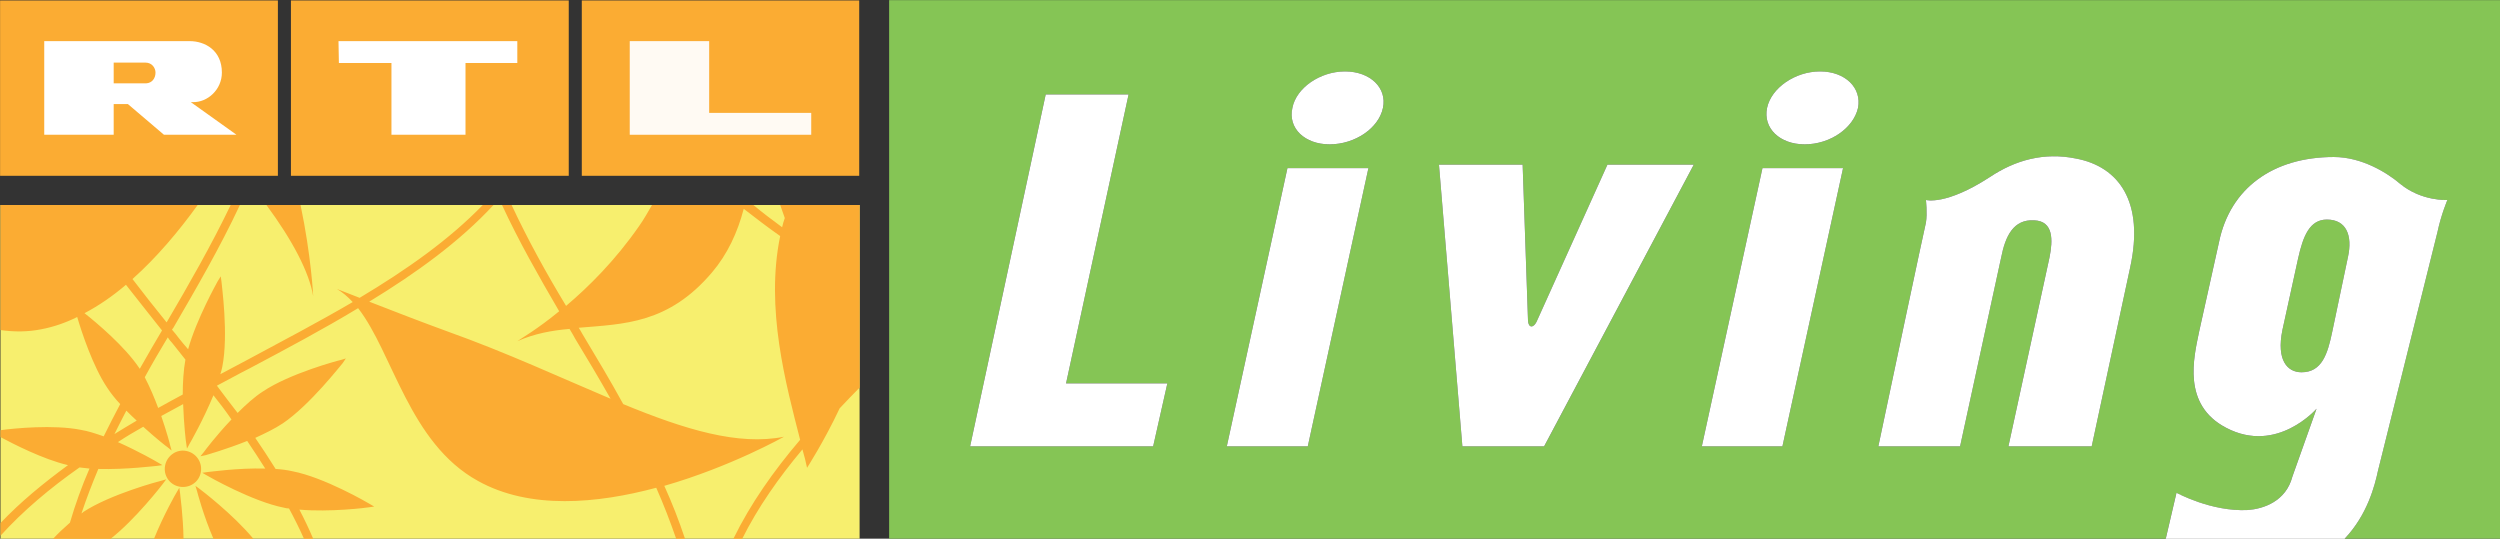 <svg version="1.0" viewBox="0 0 800 172.38" xmlns="http://www.w3.org/2000/svg">
 <rect x="0" y="0" width="800" height="172.38" fill="#333333" stroke="none"/>
 <g transform="matrix(1.129 0 0 1.129 -247.54 -299.82)">
  <path d="m462.9 418.28h-243.51v-94.619h243.51z" fill="#f7ef6e"/>
  <g fill="#fbac33">
   <path d="m298.02 315.39h-78.74v-49.702h78.74z"/>
   <path d="m380.46 315.39h-78.74v-49.702h78.74z"/>
   <path d="m462.79 315.39h-78.631v-49.702h78.631z"/>
  </g>
  <g fill="#fff">
   <path d="m273.01 277.22c4.35 0 9.136 2.61 9.136 8.918 0 4.785-4.024 8.483-8.266 8.374h-0.544l12.942 9.244h-20.555l-10.223-8.7h-4.024v8.7h-19.685v-26.537zm-12.507 6.09c1.849 0 2.828 1.523 2.828 2.828 0 1.631-0.979 2.937-2.61 3.045h-9.244v-5.873h9.027" fill-rule="evenodd"/>
   <path d="m365.88 277.22v6.199h-14.682v20.338h-20.99v-20.338h-14.9l-0.109-6.199h50.681"/>
   <path d="m420.26 277.22v20.338h28.929v6.199h-51.442v-26.537h22.513" fill-opacity=".941"/>
  </g>
  <g>
   <path d="m304.44 323.66h-9.679c7.396 10.006 12.181 19.141 13.268 25.884 0 0-0.544-11.42-3.589-25.884zm-33.388 53.726c-2.284 1.196-4.568 2.501-6.96 3.807-1.087-2.937-2.393-5.982-3.807-8.701 2.066-3.807 4.242-7.504 6.525-11.311 0.326 0.544 0.761 1.087 1.196 1.523 1.305 1.631 2.501 3.154 3.807 4.785-0.544 2.936-0.761 6.525-0.761 9.897zm-12.181-7.287c-0.109-0.109-0.109-0.218-0.218-0.326-4.024-5.982-11.855-12.616-15.444-15.444 4.133-2.175 8.048-4.894 11.746-8.048 3.372 4.242 6.743 8.592 10.223 12.942-2.175 3.589-4.242 7.287-6.308 10.876zm-7.178 18.489c1.087-2.175 2.175-4.35 3.371-6.634 0.979 0.979 1.958 1.958 2.937 2.828-2.175 1.305-4.242 2.502-6.308 3.807zm211.21-64.928h-22.513l1.305 3.698c-0.326 0.87-0.544 1.74-0.761 2.61-2.828-2.066-5.547-4.133-8.157-6.308h-28.712c-1.196 2.066-2.284 4.024-3.589 5.873-6.852 9.897-14.465 17.401-20.773 22.73-5.655-9.353-10.876-18.815-15.444-28.603h-2.719c4.785 10.332 10.441 20.229 16.205 30.126-6.199 5.112-10.985 7.83-11.855 8.483 4.894-2.175 9.788-3.045 14.791-3.48 0.544 0.87 1.088 1.849 1.631 2.828 3.372 5.547 6.743 11.202 10.006 16.966-13.921-5.873-29.364-13.051-46.113-19.033-6.852-2.501-15.661-5.873-22.295-8.483 13.377-8.157 25.558-16.966 35.237-27.407h-3.045c-9.571 9.897-21.643 18.38-34.911 26.319-3.915-1.523-6.417-2.501-6.417-2.501 1.631 0.979 3.045 2.175 4.459 3.698-9.679 5.655-20.011 11.093-30.343 16.64-2.393 1.305-4.785 2.501-7.178 3.807 0.218-0.761 0.435-1.414 0.544-2.066 1.849-9.136-0.218-23.491-0.218-24.144l-0.218-1.523-0.87 1.414c-0.218 0.435-5.982 10.658-8.374 19.25-0.979-1.087-1.849-2.175-2.719-3.263-0.544-0.761-1.196-1.523-1.849-2.284 0.109-0.217 0.218-0.326 0.326-0.435 6.634-11.42 13.268-22.839 18.924-34.911h-2.61c-5.547 11.528-11.855 22.513-18.162 33.28-3.263-4.024-6.525-8.157-9.679-12.29 6.852-6.09 13.16-13.595 18.489-20.99h-55.901v35.455c3.807 0.544 7.722 0.544 11.528-0.218 3.48-0.653 6.96-1.849 10.223-3.48 1.196 4.133 4.459 14.03 8.483 20.011 0.979 1.522 2.284 3.154 3.698 4.677-1.631 3.045-3.154 6.09-4.677 9.136-2.175-0.761-4.459-1.523-6.525-1.849-7.613-1.523-18.924-0.435-22.73 0.109v1.958c3.48 1.849 12.072 6.308 19.141 7.939-6.96 5.112-13.486 10.441-19.141 16.422v3.589c6.417-7.069 14.03-13.486 22.404-19.359 0.87 0.109 1.849 0.217 2.828 0.326-2.175 5.003-4.024 10.114-5.547 15.335-1.631 1.414-3.263 2.937-4.785 4.568h16.314c7.069-5.547 14.465-15.117 14.791-15.552l0.979-1.305-1.522 0.435c-0.544 0.109-14.356 3.807-21.969 8.809-0.109 0.109-0.326 0.326-0.544 0.435 1.414-4.242 3.045-8.483 4.785-12.616 7.939 0.218 16.205-0.87 16.64-0.87l1.523-0.218-1.305-0.761c-0.326-0.218-5.438-3.154-11.311-5.764 2.284-1.522 4.677-2.936 7.178-4.35 3.589 3.263 6.634 5.655 6.852 5.764l1.196 0.979-0.435-1.523c0-0.218-0.979-3.807-2.501-8.266 2.066-1.087 4.133-2.284 6.199-3.371 0.218 5.764 0.761 10.658 0.87 11.093l0.218 1.523 0.761-1.414c0.218-0.326 3.915-6.852 6.743-13.703 1.74 2.175 3.48 4.459 5.112 6.852-4.35 4.568-7.613 8.918-7.831 9.244l-0.979 1.196 1.523-0.326c0.326-0.109 5.764-1.631 11.746-4.024 1.74 2.61 3.48 5.22 5.112 7.83-7.83-0.218-15.879 0.979-16.314 0.979l-1.523 0.217 1.305 0.761c0.544 0.326 12.942 7.396 21.86 9.136 0.435 0.109 0.87 0.218 1.414 0.218 1.523 2.828 2.937 5.655 4.242 8.592h2.61c-1.196-2.828-2.501-5.547-3.915-8.266 8.701 0.761 19.141-0.544 19.685-0.653l1.523-0.217-1.305-0.761c-0.544-0.326-12.833-7.504-21.86-9.244-1.414-0.326-3.045-0.544-4.785-0.653-1.849-2.937-3.807-5.982-5.764-8.809 2.828-1.305 5.547-2.61 7.831-4.133 7.722-5.22 16.531-16.64 16.966-17.075l0.87-1.305-1.414 0.435c-0.653 0.109-14.465 3.807-22.078 8.918-2.393 1.523-4.894 3.807-7.178 6.09-1.958-2.501-3.915-5.112-5.873-7.722 3.154-1.631 6.199-3.372 9.244-4.894 10.441-5.547 20.881-11.093 30.778-17.075 9.897 12.725 14.465 38.174 33.932 48.941 14.791 8.265 33.932 6.417 50.572 1.958 2.066 4.677 3.915 9.462 5.655 14.465h2.501c-1.74-5.22-3.698-10.223-5.873-15.008 18.924-5.438 33.932-13.921 33.932-13.921-12.942 2.61-28.168-2.066-45.569-9.244-3.698-6.743-7.613-13.268-11.528-19.794-0.326-0.544-0.653-1.196-1.088-1.849 12.833-1.087 25.449-1.087 37.848-15.77 4.242-5.003 7.178-11.202 8.918-17.945 3.372 2.61 6.743 5.22 10.332 7.722-4.242 20.555 1.631 41.98 5.655 57.75-7.504 8.809-14.03 18.054-18.924 28.059h2.501c4.459-8.918 10.332-17.292 17.075-25.34 0.544 1.849 0.979 3.589 1.305 5.22 0 0 4.785-7.396 9.244-16.857 1.849-1.958 3.698-3.915 5.655-5.873zm-187.06 80.48-1.196-0.87 0.435 1.414c0.109 0.435 1.849 7.069 4.677 13.595h11.311c-5.764-6.96-14.791-13.812-15.226-14.138zm-5.764-0.326-0.761 1.305c-0.218 0.326-3.698 6.417-6.417 13.16h8.374c-0.109-6.634-0.979-12.616-0.979-12.942zm6.09-4.35c0.544-2.828-1.305-5.547-4.133-6.09-2.719-0.544-5.438 1.305-5.982 4.133-0.544 2.719 1.196 5.438 4.024 5.982 2.828 0.544 5.547-1.196 6.09-4.024" fill="#fbac33"/>
   <path d="m884.77 338.34c1.305-5.982-0.435-10.549-5.982-10.549-4.894 0-6.743 4.677-8.157 10.985l-4.459 20.338c-1.74 8.592 1.414 11.963 5.438 11.963 5.764 0 7.396-5.22 8.701-11.528l4.459-21.208" fill="#85c554"/>
   <path d="m822.99 341.5-10.876 50.572h-23.6l11.637-53.509c0.979-4.894 1.196-10.332-4.35-10.549-5.873-0.326-8.157 4.459-9.353 10.549l-11.637 53.509h-23.165c13.051-61.883 13.486-63.405 13.486-63.405 0.435-2.61 0-6.417 0-6.417s5.655 1.631 18.162-6.526c7.178-4.785 15.335-7.069 24.362-5.22 12.181 2.284 19.467 12.29 15.335 30.996zm-77.109-45.352c-1.305 5.764-7.939 10.332-15.117 10.332-7.069 0-11.855-4.568-10.658-10.332 1.196-5.655 7.939-10.332 15.009-10.332 7.178 0 11.855 4.677 10.767 10.332zm-21.425 95.924h-22.839l17.184-78.849h22.839zm-67.538 0h-23.165l-6.634-79.828h23.709l1.522 44.155c0.109 2.175 1.523 2.175 2.393 0.435l20.12-44.59h24.47zm-45.678-95.924c-1.196 5.764-7.939 10.332-15.117 10.332-7.069 0-11.855-4.568-10.549-10.332 1.087-5.655 7.83-10.332 14.9-10.332 7.178 0 11.963 4.677 10.767 10.332zm-21.316 95.924h-22.948l17.184-78.849h22.948zm-43.829 0h-51.877l21.425-99.73h23.492l-17.727 81.894h28.712zm310.28 18.054c4.35-0.326 10.767-2.393 12.616-9.462l6.852-19.25s-11.202 12.942-25.558 5.438c-12.616-6.525-9.244-19.903-7.722-27.298l5.655-25.449c3.154-15.226 15.335-24.035 32.518-24.035 7.939 0 15.117 4.459 18.815 7.613 6.09 5.003 13.377 4.568 13.377 4.568s-1.74 4.024-2.828 9.136l-16.857 67.647c-0.87 4.024-2.937 12.398-9.462 19.25h44.155v-152.69h-456.67v152.69h361.83l3.045-13.051s9.897 5.438 20.229 4.894" fill="#85c555"/>
  </g>
  <g fill="#fff">
   <path d="m539.14 292.34h-23.492l-21.425 99.73h51.877l4.024-17.836h-28.712l17.727-81.894"/>
   <path d="m600.47 285.81c-7.069 0-13.812 4.677-14.9 10.332-1.305 5.764 3.48 10.332 10.549 10.332 7.178 0 13.921-4.568 15.117-10.332 1.196-5.655-3.589-10.332-10.767-10.332"/>
   <path d="m566.98 392.07h22.948l17.184-78.849h-22.948l-17.184 78.849"/>
   <path d="m654.74 356.83c-0.87 1.74-2.284 1.74-2.393-0.435l-1.522-44.155h-23.709l6.634 79.828h23.165l42.415-79.828h-24.47l-20.12 44.59"/>
   <path d="m735.12 285.81c-7.069 0-13.812 4.677-15.009 10.332-1.196 5.764 3.589 10.332 10.658 10.332 7.178 0 13.812-4.568 15.117-10.332 1.087-5.655-3.589-10.332-10.767-10.332"/>
   <path d="m701.62 392.07h22.839l17.184-78.849h-22.839l-17.184 78.849"/>
   <path d="m807.66 310.5c-9.027-1.849-17.184 0.435-24.362 5.22-12.507 8.157-18.162 6.526-18.162 6.526s0.435 3.807 0 6.417c0 0-0.435 1.523-13.486 63.405h23.165l11.637-53.509c1.196-6.09 3.48-10.876 9.353-10.549 5.547 0.218 5.329 5.655 4.35 10.549l-11.637 53.509h23.6l10.876-50.572c4.133-18.706-3.154-28.712-15.335-30.996"/>
   <path d="m871.61 371.08c-4.024 0-7.178-3.372-5.438-11.963l4.459-20.338c1.414-6.308 3.263-10.985 8.157-10.985 5.547 0 7.287 4.568 5.982 10.549l-4.459 21.208c-1.305 6.308-2.936 11.528-8.701 11.528zm21.643 27.951 16.857-67.647c1.087-5.112 2.828-9.136 2.828-9.136s-7.287 0.435-13.377-4.568c-3.698-3.154-10.876-7.613-18.815-7.613-17.184 0-29.364 8.809-32.518 24.035l-5.655 25.449c-1.523 7.396-4.894 20.773 7.722 27.298 14.356 7.504 25.558-5.438 25.558-5.438l-6.852 19.25c-1.849 7.069-8.265 9.136-12.616 9.462-10.332 0.544-20.229-4.894-20.229-4.894l-3.045 13.051h50.681c6.525-6.852 8.592-15.226 9.462-19.25"/>
  </g>
 </g>
</svg>
